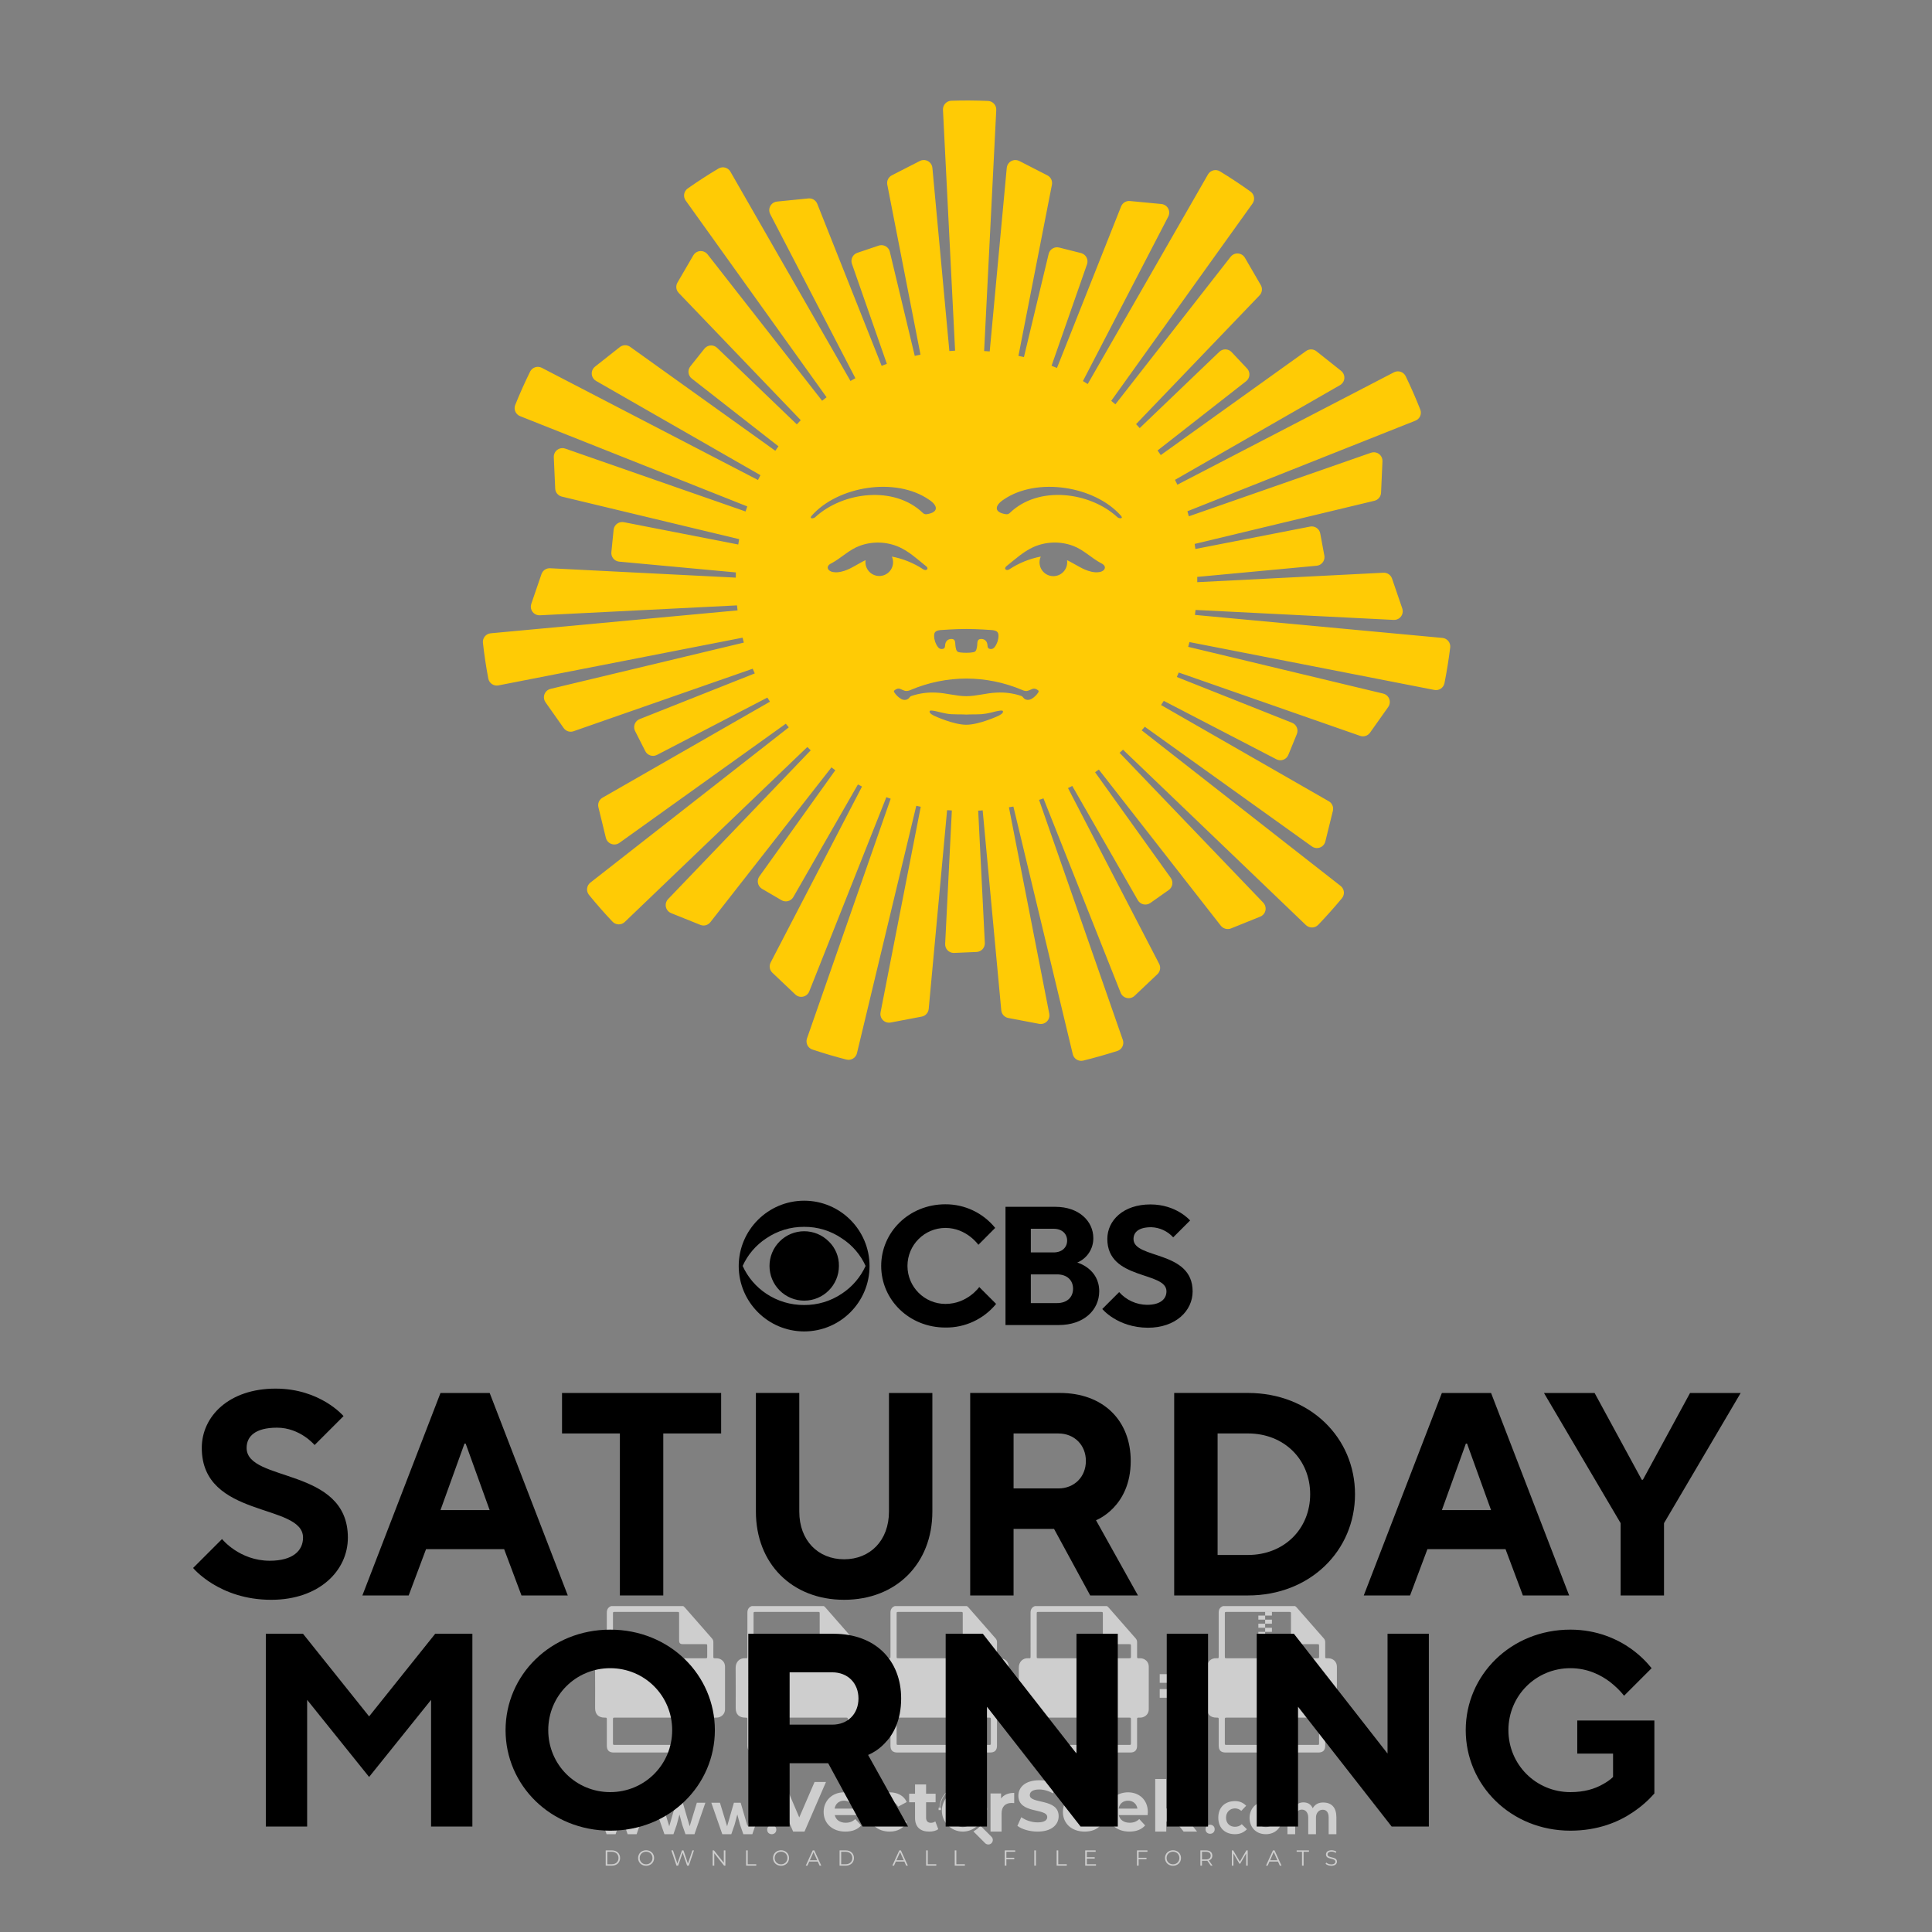 <?xml version="1.0" encoding="iso-8859-1"?>
<!-- Generator: Adobe Illustrator 26.0.1, SVG Export Plug-In . SVG Version: 6.00 Build 0)  -->
<svg version="1.1" id="Layer_1" xmlns="http://www.w3.org/2000/svg" xmlns:xlink="http://www.w3.org/1999/xlink" x="0px" y="0px"
	 viewBox="0 0 500 500" style="enable-background:new 0 0 500 500;" xml:space="preserve">
<rect x="0" y="0" width="500" height="500" fill="#808080" stroke="none"/>
<g id="watermark_1_">
	<g>
		<g id="watermark" style="opacity:0.61;">
			<g>
				<g>
					<g>
						<g>
							<polygon style="fill:#FFFFFF;" points="213.765,461.172 208.204,474.017 205.268,474.017 199.726,461.172 202.938,461.172 
								206.846,470.347 210.81,461.172 							"/>
						</g>
						<g>
							<path style="fill:#FFFFFF;" d="M223.507,469.741h-7.469c0.275,1.23,1.321,1.982,2.826,1.982c1.046,0,1.798-0.312,2.477-0.954
								l1.523,1.651c-0.917,1.046-2.294,1.597-4.074,1.597c-3.413,0-5.634-2.147-5.634-5.083c0-2.954,2.257-5.083,5.267-5.083
								c2.899,0,5.138,1.945,5.138,5.12C223.562,469.191,223.526,469.503,223.507,469.741 M216.002,468.071h4.863
								c-0.202-1.248-1.138-2.055-2.422-2.055C217.139,466.016,216.204,466.805,216.002,468.071"/>
						</g>
						<g>
							<path style="fill:#FFFFFF;" d="M224.735,468.934c0-2.973,2.294-5.083,5.505-5.083c2.074,0,3.707,0.899,4.423,2.514
								l-2.22,1.193c-0.532-0.936-1.321-1.358-2.221-1.358c-1.45,0-2.587,1.009-2.587,2.734c0,1.725,1.138,2.734,2.587,2.734
								c0.899,0,1.688-0.404,2.221-1.358l2.22,1.211c-0.716,1.578-2.349,2.495-4.423,2.495
								C227.029,474.017,224.735,471.907,224.735,468.934"/>
						</g>
						<g>
							<path style="fill:#FFFFFF;" d="M242.828,473.393c-0.587,0.422-1.45,0.624-2.331,0.624c-2.33,0-3.688-1.193-3.688-3.542
								v-4.055h-1.523v-2.202h1.523v-2.404h2.863v2.404h2.459v2.202h-2.459v4.019c0,0.844,0.458,1.303,1.229,1.303
								c0.422,0,0.844-0.128,1.156-0.367L242.828,473.393z"/>
						</g>
					</g>
					<g>
						<path style="fill:#FFFFFF;" d="M262.474,463.997v2.643c-0.238-0.018-0.422-0.037-0.642-0.037
							c-1.578,0-2.624,0.862-2.624,2.753v4.661h-2.863v-9.873h2.734v1.303C259.776,464.493,260.951,463.997,262.474,463.997"/>
					</g>
					<g>
						<path style="fill:#FFFFFF;" d="M263.299,472.53l1.009-2.239c1.083,0.789,2.697,1.339,4.239,1.339
							c1.762,0,2.477-0.587,2.477-1.376c0-2.404-7.469-0.752-7.469-5.524c0-2.184,1.762-4,5.413-4c1.615,0,3.267,0.385,4.459,1.138
							l-0.918,2.257c-1.193-0.679-2.422-1.009-3.56-1.009c-1.761,0-2.44,0.66-2.44,1.468c0,2.367,7.468,0.734,7.468,5.45
							c0,2.147-1.78,3.982-5.45,3.982C266.492,474.017,264.437,473.411,263.299,472.53"/>
					</g>
					<g>
						<path style="fill:#FFFFFF;" d="M285.428,469.741h-7.469c0.275,1.23,1.321,1.982,2.826,1.982c1.046,0,1.798-0.312,2.477-0.954
							l1.523,1.651c-0.918,1.046-2.294,1.597-4.074,1.597c-3.413,0-5.634-2.147-5.634-5.083c0-2.954,2.257-5.083,5.267-5.083
							c2.9,0,5.138,1.945,5.138,5.12C285.484,469.191,285.447,469.503,285.428,469.741 M277.923,468.071h4.863
							c-0.202-1.248-1.138-2.055-2.422-2.055C279.061,466.016,278.125,466.805,277.923,468.071"/>
					</g>
					<g>
						<path style="fill:#FFFFFF;" d="M297.007,469.741h-7.469c0.275,1.23,1.321,1.982,2.826,1.982c1.046,0,1.798-0.312,2.477-0.954
							l1.523,1.651c-0.918,1.046-2.294,1.597-4.074,1.597c-3.413,0-5.634-2.147-5.634-5.083c0-2.954,2.257-5.083,5.267-5.083
							c2.899,0,5.138,1.945,5.138,5.12C297.062,469.191,297.025,469.503,297.007,469.741 M289.501,468.071h4.863
							c-0.202-1.248-1.138-2.055-2.422-2.055C290.639,466.016,289.703,466.805,289.501,468.071"/>
					</g>
					<g>
						<polygon style="fill:#FFFFFF;" points="303.208,470.145 301.831,471.503 301.831,474.017 298.969,474.017 298.969,460.401 
							301.831,460.401 301.831,468.108 306.016,464.144 309.429,464.144 305.318,468.328 309.796,474.017 306.327,474.017 						"/>
					</g>
					<g>
						<path style="fill:#FFFFFF;" d="M256.601,475.359L256.601,475.359l-2.86-2.86c-0.435,0.508-0.953,0.943-1.534,1.284
							c-0.092,0.069-0.186,0.136-0.283,0.199l3.027,3.027c0.456,0.456,1.195,0.456,1.65,0
							C257.057,476.554,257.057,475.815,256.601,475.359"/>
					</g>
					<g>
						<path style="fill:#FFFFFF;" d="M249.984,463.244c0.221-0.173,0.495-0.281,0.797-0.281c0.042,0,0.083,0.002,0.124,0.006
							c-0.214-0.156-0.478-0.249-0.764-0.249c-0.395,0-0.744,0.18-0.981,0.458c-0.051,0-0.1,0.006-0.151,0.008
							c0.039-0.077,0.064-0.162,0.064-0.255c0-0.234-0.143-0.434-0.346-0.519c0.087,0.126,0.138,0.279,0.138,0.445
							c0,0.122-0.031,0.237-0.081,0.341c-2.811,0.201-5.03,2.539-5.03,5.4c0,2.993,2.426,5.42,5.42,5.42
							c2.993,0,5.42-2.426,5.42-5.42C254.595,465.879,252.593,463.635,249.984,463.244 M247.983,464.656
							c0.435,0,0.844,0.112,1.199,0.309c0.374-0.245,0.82-0.387,1.299-0.387c0.711,0,1.348,0.312,1.784,0.806
							c-0.435-0.379-1.004-0.61-1.627-0.61c-0.449,0-0.87,0.12-1.234,0.329c-0.079,0.046-0.156,0.096-0.229,0.15
							c-0.065-0.048-0.133-0.093-0.204-0.134c-0.369-0.219-0.8-0.344-1.26-0.344c-0.3,0-0.588,0.054-0.854,0.152
							C247.196,464.754,247.578,464.656,247.983,464.656 M251.772,469.098c0.115,0.305,0.181,0.634,0.181,0.979
							c0,1.534-1.244,2.777-2.778,2.777c-1.534,0-2.777-1.243-2.777-2.777c0-0.345,0.066-0.674,0.181-0.979
							c-0.62-0.382-1.035-1.064-1.035-1.846c0-1.197,0.971-2.168,2.168-2.168c0.565,0,1.078,0.218,1.463,0.572
							c0.386-0.354,0.899-0.572,1.464-0.572c1.197,0,2.168,0.971,2.168,2.168C252.807,468.034,252.392,468.716,251.772,469.098"/>
					</g>
					<g>
						<path style="fill:#FFFFFF;" d="M251.666,467.061c0,0.497-0.404,0.901-0.901,0.901c-0.497,0-0.901-0.404-0.901-0.901
							s0.404-0.901,0.901-0.901c0.101,0,0.197,0.017,0.287,0.047c-0.03,0.062-0.045,0.132-0.045,0.204
							c0,0.273,0.221,0.494,0.494,0.494c0.05,0,0.099-0.008,0.146-0.022C251.66,466.941,251.666,467,251.666,467.061"/>
					</g>
					<g>
						<path style="fill:#FFFFFF;" d="M248.255,467.061c0,0.376-0.305,0.681-0.681,0.681c-0.376,0-0.681-0.305-0.681-0.681
							s0.305-0.681,0.681-0.681c0.076,0,0.149,0.013,0.217,0.035c-0.023,0.047-0.034,0.1-0.034,0.155
							c0,0.206,0.167,0.374,0.374,0.374c0.038,0,0.075-0.006,0.11-0.017C248.25,466.97,248.255,467.015,248.255,467.061"/>
					</g>
					<g>
						<g>
							<g>
								<rect x="242.908" y="467.83" style="fill:#FFFFFF;" width="0.616" height="0.616"/>
							</g>
							<g>
								<rect x="254.827" y="467.83" style="fill:#FFFFFF;" width="0.616" height="0.616"/>
							</g>
							<g>
								<path style="fill:#FFFFFF;" d="M255.205,468.082h-0.14c0-3.248-2.642-5.89-5.89-5.89c-3.248,0-5.89,2.642-5.89,5.89h-0.14
									c0-1.611,0.627-3.125,1.766-4.264c1.139-1.139,2.653-1.766,4.264-1.766c1.611,0,3.125,0.627,4.264,1.766
									C254.578,464.957,255.205,466.471,255.205,468.082"/>
							</g>
						</g>
						<g>
							<rect x="248.868" y="461.814" style="fill:#FFFFFF;" width="0.616" height="0.616"/>
						</g>
						<g>
							<rect x="244.95" y="462.052" style="fill:#FFFFFF;" width="8.45" height="0.14"/>
						</g>
						<g>
							<path style="fill:#FFFFFF;" d="M245.174,462.15c0,0.108-0.088,0.196-0.196,0.196c-0.108,0-0.196-0.088-0.196-0.196
								c0-0.108,0.088-0.196,0.196-0.196C245.086,461.954,245.174,462.042,245.174,462.15"/>
						</g>
						<g>
							<path style="fill:#FFFFFF;" d="M253.596,462.15c0,0.108-0.088,0.196-0.196,0.196c-0.108,0-0.196-0.088-0.196-0.196
								c0-0.108,0.088-0.196,0.196-0.196C253.509,461.954,253.596,462.042,253.596,462.15"/>
						</g>
					</g>
				</g>
				<g>
					<path style="fill:#FFFFFF;" d="M314.356,473.409c0,1.559-2.364,1.559-2.364,0C311.993,471.851,314.356,471.851,314.356,473.409
						z"/>
				</g>
				<g>
					<g>
						<g>
							<path style="fill:#FFFFFF;" d="M161.739,466.549l1.772,6.088l1.855-6.088h2.215l-2.823,8.14h-2.33l-0.837-2.396l-0.722-2.708
								l-0.722,2.708l-0.837,2.396h-2.33l-2.839-8.14h2.231l1.855,6.088l1.756-6.088H161.739z"/>
						</g>
						<g>
							<path style="fill:#FFFFFF;" d="M176.713,466.549l1.772,6.088l1.855-6.088h2.215l-2.823,8.14h-2.33l-0.837-2.396l-0.722-2.708
								l-0.722,2.708l-0.837,2.396h-2.33l-2.839-8.14h2.231l1.855,6.088l1.756-6.088H176.713z"/>
						</g>
						<g>
							<path style="fill:#FFFFFF;" d="M191.687,466.549l1.772,6.088l1.855-6.088h2.215l-2.823,8.14h-2.33l-0.837-2.396l-0.722-2.708
								l-0.722,2.708l-0.837,2.396h-2.33l-2.839-8.14h2.231l1.855,6.088l1.756-6.088H191.687z"/>
						</g>
					</g>
					<g>
						<path style="fill:#FFFFFF;" d="M200.908,473.52c0,1.559-2.364,1.559-2.364,0C198.545,471.962,200.908,471.962,200.908,473.52z
							"/>
					</g>
					<g>
						<path style="fill:#FFFFFF;" d="M322.71,473.409c-0.935,0.919-1.919,1.28-3.117,1.28c-2.346,0-4.3-1.411-4.3-4.282
							s1.953-4.284,4.3-4.284c1.149,0,2.035,0.329,2.921,1.199l-1.264,1.329c-0.476-0.428-1.066-0.64-1.623-0.64
							c-1.346,0-2.33,0.985-2.33,2.396c0,1.542,1.05,2.362,2.297,2.362c0.64,0,1.28-0.18,1.772-0.672L322.71,473.409z"/>
					</g>
					<g>
						<path style="fill:#FFFFFF;" d="M331.805,470.472c0,2.33-1.591,4.217-4.217,4.217c-2.626,0-4.201-1.887-4.201-4.217
							c0-2.314,1.609-4.217,4.185-4.217C330.149,466.255,331.805,468.158,331.805,470.472z M325.389,470.472
							c0,1.231,0.739,2.38,2.199,2.38c1.46,0,2.199-1.149,2.199-2.38c0-1.215-0.854-2.396-2.199-2.396
							C326.144,468.077,325.389,469.258,325.389,470.472z"/>
					</g>
					<g>
						<path style="fill:#FFFFFF;" d="M338.572,474.689v-4.332c0-1.068-0.559-2.035-1.658-2.035c-1.082,0-1.722,0.967-1.722,2.035
							v4.332h-2.003v-8.107h1.855l0.148,0.985c0.426-0.82,1.362-1.116,2.133-1.116c0.969,0,1.937,0.394,2.396,1.51
							c0.723-1.149,1.658-1.478,2.708-1.478c2.297,0,3.43,1.412,3.43,3.84v4.365h-2.003v-4.365c0-1.066-0.442-1.97-1.526-1.97
							c-1.082,0-1.756,0.935-1.756,2.003v4.332H338.572z"/>
					</g>
				</g>
			</g>
		</g>
		<g style="opacity:0.61;">
			<g>
				<g>
					<path style="fill:#FFFFFF;" d="M345.988,431.299c-0.006-1.224-0.959-2.121-2.189-2.14c-0.924-0.014-0.832,0.12-0.834-0.867
						c-0.003-1.097-0.007-2.194,0.003-3.292c0.003-0.379-0.112-0.691-0.362-0.976c-2.342-2.668-4.678-5.342-7.019-8.011
						c-0.12-0.137-0.275-0.244-0.414-0.366c-6.214,0-12.427,0-18.641,0c-0.794,0.293-1.14,0.868-1.138,1.709
						c0.01,3.748,0.004,7.496,0.004,11.243c0,0.556-0.003,0.589-0.55,0.551c-1.497-0.102-2.516,0.986-2.497,2.492
						c0.044,3.476,0.013,6.953,0.014,10.429c0.001,1.58,0.867,2.443,2.45,2.449c0.582,0.002,0.582,0.002,0.582,0.6
						c0,2.219-0.001,4.438,0.001,6.657c0.001,1.192,0.58,1.771,1.768,1.771c8.013,0.001,16.027,0.001,24.04,0
						c1.168,0,1.755-0.583,1.757-1.745c0.002-2.256,0-4.512,0.001-6.768c0-0.512,0.002-0.511,0.52-0.515
						c0.271-0.002,0.541,0.008,0.809-0.058c0.996-0.246,1.69-1.044,1.694-2.069C346.003,438.696,346.005,434.997,345.988,431.299z
						 M317.537,417.162c5.337,0,10.674,0,16.01,0c0.548,0,0.554,0.007,0.554,0.561c0.001,2.243-0.001,4.486,0.001,6.73
						c0.001,0.811,0.249,1.059,1.06,1.059c1.91,0.001,3.821,0,5.731,0.001c0.458,0,0.479,0.021,0.481,0.483
						c0.003,0.887,0.002,1.775,0,2.662c-0.001,0.477-0.024,0.498-0.504,0.499c-3.895,0.001-7.79,0-11.684,0
						c-3.882,0-7.765,0-11.647,0c-0.55,0-0.552-0.001-0.552-0.561c-0.001-3.624-0.001-7.247,0-10.871
						C316.987,417.166,316.991,417.162,317.537,417.162z M340.822,451.579c-3.883,0.001-7.766,0-11.65,0c-3.871,0-7.742,0-11.613,0
						c-0.572,0-0.574-0.002-0.574-0.579c-0.001-1.997-0.001-3.994,0.001-5.991c0-0.464,0.023-0.486,0.478-0.487
						c7.803-0.001,15.607-0.001,23.41,0c0.478,0,0.499,0.02,0.499,0.503c0.002,1.997,0.001,3.994,0,5.991
						C341.375,451.574,341.37,451.579,340.822,451.579z"/>
				</g>
				<g>
					<g>
						<rect x="327.418" y="417.053" style="fill:#FFFFFF;" width="1.757" height="1.054"/>
					</g>
					<g>
						<rect x="325.662" y="418.107" style="fill:#FFFFFF;" width="1.757" height="1.054"/>
					</g>
					<g>
						<rect x="327.418" y="419.161" style="fill:#FFFFFF;" width="1.757" height="1.054"/>
					</g>
					<g>
						<rect x="325.662" y="420.215" style="fill:#FFFFFF;" width="1.757" height="1.054"/>
					</g>
					<g>
						<rect x="327.418" y="421.269" style="fill:#FFFFFF;" width="1.757" height="1.054"/>
					</g>
					<g>
						<rect x="325.662" y="422.323" style="fill:#FFFFFF;" width="1.757" height="1.054"/>
					</g>
					<g>
						<rect x="327.418" y="423.378" style="fill:#FFFFFF;" width="1.757" height="1.054"/>
					</g>
					<g>
						<rect x="325.662" y="424.432" style="fill:#FFFFFF;" width="1.757" height="1.054"/>
					</g>
					<g>
						<rect x="327.418" y="425.486" style="fill:#FFFFFF;" width="1.757" height="1.054"/>
					</g>
					<g>
						<rect x="325.662" y="426.54" style="fill:#FFFFFF;" width="1.757" height="1.054"/>
					</g>
					<g>
						<rect x="327.418" y="427.594" style="fill:#FFFFFF;" width="1.757" height="1.054"/>
					</g>
					<g>
						<rect x="325.662" y="428.648" style="fill:#FFFFFF;" width="1.757" height="1.054"/>
					</g>
				</g>
			</g>
			<g>
				<path style="fill:#FFFFFF;" d="M187.637,431.299c-0.006-1.224-0.959-2.121-2.189-2.14c-0.924-0.014-0.832,0.12-0.834-0.867
					c-0.003-1.097-0.007-2.194,0.003-3.292c0.003-0.379-0.112-0.691-0.362-0.976c-2.342-2.668-4.678-5.342-7.019-8.011
					c-0.12-0.137-0.275-0.244-0.414-0.366c-6.214,0-12.427,0-18.641,0c-0.794,0.293-1.14,0.868-1.138,1.709
					c0.01,3.748,0.004,7.496,0.004,11.243c0,0.556-0.003,0.589-0.55,0.551c-1.497-0.102-2.516,0.986-2.497,2.492
					c0.044,3.476,0.013,6.953,0.014,10.429c0.001,1.58,0.867,2.443,2.45,2.449c0.582,0.002,0.582,0.002,0.582,0.6
					c0,2.219-0.001,4.438,0.001,6.657c0.001,1.192,0.58,1.771,1.768,1.771c8.013,0.001,16.027,0.001,24.04,0
					c1.168,0,1.755-0.583,1.757-1.745c0.002-2.256,0-4.512,0.001-6.768c0-0.512,0.002-0.511,0.52-0.515
					c0.271-0.002,0.541,0.008,0.809-0.058c0.996-0.246,1.69-1.044,1.694-2.069C187.652,438.696,187.655,434.997,187.637,431.299z
					 M159.187,417.162c5.337,0,10.674,0,16.01,0c0.548,0,0.554,0.007,0.554,0.561c0.001,2.243-0.001,4.486,0.001,6.73
					c0.001,0.811,0.249,1.059,1.06,1.059c1.91,0.001,3.821,0,5.731,0.001c0.458,0,0.479,0.021,0.481,0.483
					c0.003,0.887,0.002,1.775,0,2.662c-0.001,0.477-0.024,0.498-0.504,0.499c-3.895,0.001-7.79,0-11.684,0
					c-3.882,0-7.765,0-11.647,0c-0.55,0-0.552-0.001-0.552-0.561c-0.001-3.624-0.001-7.247,0-10.871
					C158.636,417.166,158.64,417.162,159.187,417.162z M182.472,451.579c-3.883,0.001-7.766,0-11.65,0c-3.871,0-7.742,0-11.613,0
					c-0.572,0-0.574-0.002-0.574-0.579c-0.001-1.997-0.001-3.994,0.001-5.991c0-0.464,0.023-0.486,0.478-0.487
					c7.803-0.001,15.607-0.001,23.41,0c0.478,0,0.499,0.02,0.499,0.503c0.002,1.997,0.001,3.994,0,5.991
					C183.024,451.574,183.019,451.579,182.472,451.579z"/>
			</g>
			<g>
				<path style="fill:#FFFFFF;" d="M159.779,440.669v-7.897h2.779c0.375,0,0.726,0.061,1.053,0.182
					c0.327,0.121,0.612,0.292,0.855,0.513c0.242,0.221,0.434,0.483,0.573,0.789c0.14,0.305,0.21,0.642,0.21,1.009
					c0,0.375-0.07,0.715-0.21,1.02c-0.14,0.305-0.331,0.568-0.573,0.789c-0.243,0.221-0.528,0.392-0.855,0.513
					c-0.327,0.121-0.678,0.182-1.053,0.182h-1.29v2.901H159.779z M162.58,436.356c0.39,0,0.684-0.111,0.882-0.331
					c0.199-0.22,0.298-0.474,0.298-0.761c0-0.14-0.024-0.276-0.072-0.408c-0.048-0.132-0.121-0.248-0.221-0.347
					c-0.099-0.099-0.223-0.178-0.37-0.237c-0.147-0.059-0.32-0.089-0.518-0.089h-1.312v2.173H162.58z"/>
				<path style="fill:#FFFFFF;" d="M166.308,432.771h1.731l3.177,5.294h0.088l-0.088-1.522v-3.772h1.478v7.897h-1.566l-3.353-5.592
					h-0.088l0.088,1.522v4.07h-1.467V432.771z"/>
				<path style="fill:#FFFFFF;" d="M177.922,436.334h3.872c0.022,0.089,0.04,0.195,0.055,0.32c0.014,0.125,0.022,0.25,0.022,0.375
					c0,0.507-0.077,0.985-0.231,1.434c-0.154,0.449-0.397,0.849-0.728,1.202c-0.353,0.375-0.776,0.666-1.268,0.871
					c-0.493,0.206-1.055,0.309-1.688,0.309c-0.574,0-1.114-0.103-1.622-0.309c-0.507-0.206-0.948-0.492-1.323-0.86
					c-0.375-0.367-0.673-0.803-0.894-1.307c-0.221-0.504-0.331-1.053-0.331-1.649c0-0.595,0.11-1.145,0.331-1.649
					c0.221-0.504,0.518-0.939,0.894-1.307c0.375-0.367,0.816-0.654,1.323-0.86c0.507-0.206,1.048-0.309,1.622-0.309
					c0.64,0,1.211,0.11,1.715,0.331c0.504,0.221,0.935,0.526,1.296,0.915l-1.025,1.004c-0.258-0.272-0.544-0.48-0.861-0.623
					c-0.316-0.143-0.695-0.215-1.136-0.215c-0.361,0-0.703,0.065-1.026,0.193c-0.324,0.129-0.607,0.311-0.85,0.546
					c-0.242,0.235-0.436,0.52-0.579,0.855c-0.143,0.335-0.215,0.708-0.215,1.119c0,0.412,0.072,0.785,0.215,1.12
					c0.143,0.335,0.338,0.62,0.584,0.855c0.246,0.235,0.531,0.418,0.855,0.546c0.323,0.129,0.669,0.193,1.037,0.193
					c0.419,0,0.773-0.061,1.064-0.182c0.29-0.121,0.538-0.278,0.744-0.469c0.148-0.132,0.275-0.3,0.381-0.502
					c0.106-0.202,0.189-0.428,0.248-0.678h-2.482V436.334z"/>
			</g>
			<g>
				<path style="fill:#FFFFFF;" d="M224.019,431.299c-0.006-1.224-0.959-2.121-2.189-2.14c-0.924-0.014-0.832,0.12-0.834-0.867
					c-0.003-1.097-0.007-2.194,0.003-3.292c0.003-0.379-0.112-0.691-0.362-0.976c-2.342-2.668-4.678-5.342-7.019-8.011
					c-0.12-0.137-0.275-0.244-0.414-0.366c-6.214,0-12.427,0-18.641,0c-0.794,0.293-1.14,0.868-1.138,1.709
					c0.01,3.748,0.004,7.496,0.004,11.243c0,0.556-0.003,0.589-0.55,0.551c-1.497-0.102-2.516,0.986-2.497,2.492
					c0.044,3.476,0.013,6.953,0.014,10.429c0.001,1.58,0.867,2.443,2.45,2.449c0.582,0.002,0.582,0.002,0.582,0.6
					c0,2.219-0.001,4.438,0.001,6.657c0.001,1.192,0.58,1.771,1.768,1.771c8.013,0.001,16.027,0.001,24.04,0
					c1.168,0,1.755-0.583,1.757-1.745c0.002-2.256,0-4.512,0.001-6.768c0-0.512,0.002-0.511,0.52-0.515
					c0.271-0.002,0.541,0.008,0.809-0.058c0.997-0.246,1.69-1.044,1.694-2.069C224.034,438.696,224.036,434.997,224.019,431.299z
					 M195.568,417.162c5.337,0,10.674,0,16.01,0c0.548,0,0.554,0.007,0.554,0.561c0.001,2.243-0.001,4.486,0.001,6.73
					c0.001,0.811,0.249,1.059,1.06,1.059c1.91,0.001,3.821,0,5.731,0.001c0.458,0,0.479,0.021,0.481,0.483
					c0.003,0.887,0.002,1.775,0,2.662c-0.001,0.477-0.024,0.498-0.504,0.499c-3.895,0.001-7.79,0-11.684,0
					c-3.882,0-7.765,0-11.647,0c-0.55,0-0.552-0.001-0.552-0.561c-0.001-3.624-0.001-7.247,0-10.871
					C195.018,417.166,195.022,417.162,195.568,417.162z M218.854,451.579c-3.883,0.001-7.766,0-11.65,0c-3.871,0-7.742,0-11.613,0
					c-0.572,0-0.574-0.002-0.574-0.579c-0.001-1.997-0.001-3.994,0.001-5.991c0-0.464,0.023-0.486,0.478-0.487
					c7.803-0.001,15.607-0.001,23.41,0c0.478,0,0.499,0.02,0.499,0.503c0.002,1.997,0.001,3.994,0,5.991
					C219.406,451.574,219.401,451.579,218.854,451.579z"/>
			</g>
			<g>
				<path style="fill:#FFFFFF;" d="M205.111,432.771h1.699l2.967,7.897h-1.644l-0.651-1.886h-3.044l-0.651,1.886h-1.643
					L205.111,432.771z M206.997,437.415l-0.706-1.974l-0.287-0.96h-0.088l-0.287,0.96l-0.706,1.974H206.997z"/>
				<path style="fill:#FFFFFF;" d="M211.331,434.536c-0.125,0-0.245-0.024-0.359-0.072c-0.114-0.048-0.213-0.114-0.298-0.199
					c-0.084-0.084-0.151-0.182-0.198-0.292c-0.048-0.11-0.072-0.232-0.072-0.364s0.024-0.254,0.072-0.364
					c0.048-0.11,0.114-0.208,0.198-0.292c0.084-0.084,0.184-0.151,0.298-0.198c0.114-0.048,0.233-0.072,0.359-0.072
					c0.257,0,0.478,0.09,0.662,0.27c0.184,0.181,0.276,0.399,0.276,0.656s-0.092,0.476-0.276,0.656
					C211.809,434.446,211.589,434.536,211.331,434.536z M210.615,440.669v-5.404h1.445v5.404H210.615z"/>
			</g>
			<g>
				<path style="fill:#FFFFFF;" d="M261.044,431.299c-0.006-1.224-0.959-2.121-2.189-2.14c-0.924-0.014-0.832,0.12-0.834-0.867
					c-0.003-1.097-0.007-2.194,0.003-3.292c0.003-0.379-0.112-0.691-0.362-0.976c-2.342-2.668-4.678-5.342-7.019-8.011
					c-0.12-0.137-0.275-0.244-0.414-0.366c-6.214,0-12.427,0-18.641,0c-0.794,0.293-1.14,0.868-1.138,1.709
					c0.01,3.748,0.004,7.496,0.004,11.243c0,0.556-0.003,0.589-0.55,0.551c-1.497-0.102-2.516,0.986-2.497,2.492
					c0.044,3.476,0.013,6.953,0.014,10.429c0.001,1.58,0.867,2.443,2.45,2.449c0.582,0.002,0.582,0.002,0.582,0.6
					c0,2.219-0.001,4.438,0.001,6.657c0.001,1.192,0.58,1.771,1.768,1.771c8.013,0.001,16.027,0.001,24.04,0
					c1.168,0,1.755-0.583,1.757-1.745c0.002-2.256,0-4.512,0.001-6.768c0-0.512,0.002-0.511,0.52-0.515
					c0.271-0.002,0.541,0.008,0.809-0.058c0.996-0.246,1.69-1.044,1.694-2.069C261.059,438.696,261.061,434.997,261.044,431.299z
					 M232.593,417.162c5.337,0,10.674,0,16.01,0c0.548,0,0.554,0.007,0.554,0.561c0.001,2.243-0.001,4.486,0.001,6.73
					c0.001,0.811,0.249,1.059,1.06,1.059c1.91,0.001,3.821,0,5.731,0.001c0.458,0,0.479,0.021,0.481,0.483
					c0.003,0.887,0.002,1.775,0,2.662c-0.001,0.477-0.024,0.498-0.504,0.499c-3.895,0.001-7.79,0-11.684,0
					c-3.882,0-7.765,0-11.647,0c-0.55,0-0.552-0.001-0.552-0.561c-0.001-3.624-0.001-7.247,0-10.871
					C232.042,417.166,232.047,417.162,232.593,417.162z M255.878,451.579c-3.883,0.001-7.766,0-11.65,0c-3.871,0-7.742,0-11.613,0
					c-0.572,0-0.574-0.002-0.574-0.579c-0.001-1.997-0.001-3.994,0.001-5.991c0-0.464,0.023-0.486,0.478-0.487
					c7.803-0.001,15.607-0.001,23.41,0c0.478,0,0.499,0.02,0.499,0.503c0.002,1.997,0.001,3.994,0,5.991
					C256.431,451.574,256.426,451.579,255.878,451.579z"/>
			</g>
			<g>
				<path style="fill:#FFFFFF;" d="M236.361,440.845c-0.338,0-0.662-0.048-0.971-0.143c-0.309-0.095-0.592-0.239-0.849-0.43
					c-0.257-0.191-0.481-0.425-0.673-0.7c-0.191-0.276-0.342-0.597-0.452-0.965l1.401-0.551c0.103,0.397,0.283,0.726,0.54,0.987
					c0.257,0.261,0.596,0.392,1.015,0.392c0.154,0,0.303-0.02,0.447-0.061c0.143-0.04,0.272-0.099,0.386-0.176
					s0.204-0.175,0.27-0.292c0.066-0.118,0.099-0.254,0.099-0.408c0-0.147-0.026-0.279-0.077-0.397
					c-0.051-0.117-0.138-0.227-0.259-0.331c-0.121-0.103-0.28-0.202-0.475-0.298c-0.195-0.095-0.435-0.195-0.722-0.298l-0.485-0.176
					c-0.213-0.073-0.429-0.173-0.645-0.298c-0.217-0.125-0.413-0.276-0.59-0.452c-0.177-0.176-0.322-0.384-0.436-0.623
					c-0.114-0.239-0.171-0.509-0.171-0.81c0-0.309,0.06-0.597,0.182-0.866c0.121-0.268,0.294-0.503,0.518-0.706
					c0.224-0.202,0.492-0.36,0.805-0.474s0.66-0.171,1.042-0.171c0.397,0,0.74,0.053,1.031,0.16
					c0.291,0.107,0.537,0.243,0.739,0.408c0.202,0.165,0.366,0.348,0.491,0.546c0.125,0.199,0.217,0.386,0.276,0.563l-1.312,0.551
					c-0.074-0.221-0.208-0.419-0.402-0.596c-0.195-0.176-0.462-0.265-0.8-0.265c-0.324,0-0.592,0.075-0.805,0.226
					c-0.213,0.151-0.32,0.348-0.32,0.59c0,0.235,0.103,0.436,0.309,0.601c0.206,0.165,0.533,0.325,0.982,0.48l0.497,0.165
					c0.316,0.111,0.605,0.237,0.866,0.381c0.261,0.143,0.485,0.314,0.673,0.513c0.187,0.199,0.331,0.425,0.43,0.678
					c0.1,0.254,0.149,0.546,0.149,0.877c0,0.412-0.083,0.767-0.248,1.064c-0.165,0.298-0.377,0.542-0.634,0.734
					c-0.258,0.191-0.548,0.335-0.872,0.43C236.986,440.797,236.67,440.845,236.361,440.845z"/>
				<path style="fill:#FFFFFF;" d="M239.516,432.771h1.61l1.633,4.754l0.287,1.015h0.088l0.309-1.015l1.699-4.754h1.61l-2.879,7.897
					h-1.566L239.516,432.771z"/>
				<path style="fill:#FFFFFF;" d="M251.097,436.334h3.871c0.022,0.089,0.04,0.195,0.055,0.32c0.015,0.125,0.023,0.25,0.023,0.375
					c0,0.507-0.078,0.985-0.232,1.434c-0.154,0.449-0.397,0.849-0.728,1.202c-0.353,0.375-0.775,0.666-1.268,0.871
					c-0.493,0.206-1.055,0.309-1.688,0.309c-0.574,0-1.114-0.103-1.621-0.309c-0.507-0.206-0.949-0.492-1.324-0.86
					c-0.375-0.367-0.673-0.803-0.894-1.307c-0.22-0.504-0.331-1.053-0.331-1.649c0-0.595,0.11-1.145,0.331-1.649
					c0.221-0.504,0.518-0.939,0.894-1.307c0.375-0.367,0.816-0.654,1.324-0.86c0.507-0.206,1.047-0.309,1.621-0.309
					c0.64,0,1.211,0.11,1.715,0.331c0.504,0.221,0.936,0.526,1.296,0.915l-1.026,1.004c-0.257-0.272-0.544-0.48-0.861-0.623
					c-0.316-0.143-0.694-0.215-1.136-0.215c-0.36,0-0.702,0.065-1.026,0.193c-0.323,0.129-0.607,0.311-0.849,0.546
					c-0.243,0.235-0.436,0.52-0.579,0.855c-0.143,0.335-0.215,0.708-0.215,1.119c0,0.412,0.072,0.785,0.215,1.12
					c0.143,0.335,0.338,0.62,0.585,0.855c0.246,0.235,0.531,0.418,0.854,0.546c0.324,0.129,0.669,0.193,1.037,0.193
					c0.419,0,0.774-0.061,1.064-0.182c0.29-0.121,0.539-0.278,0.745-0.469c0.147-0.132,0.274-0.3,0.38-0.502
					c0.107-0.202,0.189-0.428,0.248-0.678h-2.482V436.334z"/>
			</g>
			<g>
				<path style="fill:#FFFFFF;" d="M297.3,431.299c-0.006-1.224-0.959-2.121-2.189-2.14c-0.924-0.014-0.832,0.12-0.834-0.867
					c-0.003-1.097-0.007-2.194,0.003-3.292c0.003-0.379-0.112-0.691-0.362-0.976c-2.342-2.668-4.678-5.342-7.019-8.011
					c-0.12-0.137-0.275-0.244-0.414-0.366c-6.214,0-12.427,0-18.641,0c-0.794,0.293-1.14,0.868-1.138,1.709
					c0.01,3.748,0.004,7.496,0.004,11.243c0,0.556-0.003,0.589-0.55,0.551c-1.497-0.102-2.516,0.986-2.497,2.492
					c0.044,3.476,0.013,6.953,0.014,10.429c0.001,1.58,0.867,2.443,2.45,2.449c0.582,0.002,0.582,0.002,0.582,0.6
					c0,2.219-0.001,4.438,0.001,6.657c0.001,1.192,0.58,1.771,1.768,1.771c8.013,0.001,16.027,0.001,24.04,0
					c1.168,0,1.755-0.583,1.757-1.745c0.002-2.256,0-4.512,0.001-6.768c0-0.512,0.002-0.511,0.52-0.515
					c0.271-0.002,0.541,0.008,0.809-0.058c0.996-0.246,1.69-1.044,1.694-2.069C297.315,438.696,297.318,434.997,297.3,431.299z
					 M268.85,417.162c5.337,0,10.674,0,16.01,0c0.548,0,0.554,0.007,0.554,0.561c0.001,2.243-0.001,4.486,0.001,6.73
					c0.001,0.811,0.249,1.059,1.06,1.059c1.91,0.001,3.821,0,5.731,0.001c0.458,0,0.479,0.021,0.481,0.483
					c0.003,0.887,0.002,1.775,0,2.662c-0.001,0.477-0.024,0.498-0.504,0.499c-3.895,0.001-7.79,0-11.684,0
					c-3.882,0-7.765,0-11.647,0c-0.55,0-0.552-0.001-0.552-0.561c-0.001-3.624-0.001-7.247,0-10.871
					C268.299,417.166,268.303,417.162,268.85,417.162z M292.135,451.579c-3.883,0.001-7.766,0-11.65,0c-3.871,0-7.742,0-11.613,0
					c-0.572,0-0.574-0.002-0.574-0.579c-0.001-1.997-0.001-3.994,0.001-5.991c0-0.464,0.023-0.486,0.478-0.487
					c7.803-0.001,15.607-0.001,23.41,0c0.478,0,0.499,0.02,0.499,0.503c0.001,1.997,0.001,3.994,0,5.991
					C292.687,451.574,292.682,451.579,292.135,451.579z"/>
			</g>
			<g>
				<path style="fill:#FFFFFF;" d="M272.966,434.183v1.831h3.165v1.412h-3.165v1.831h3.518v1.412h-5.007v-7.897h5.007v1.412H272.966
					z"/>
				<path style="fill:#FFFFFF;" d="M277.852,440.669v-7.897h2.779c0.375,0,0.726,0.061,1.053,0.182
					c0.327,0.121,0.612,0.292,0.855,0.513c0.243,0.221,0.434,0.483,0.574,0.789c0.14,0.305,0.209,0.642,0.209,1.009
					c0,0.375-0.07,0.715-0.209,1.02c-0.14,0.305-0.331,0.568-0.574,0.789c-0.243,0.221-0.528,0.392-0.855,0.513
					c-0.327,0.121-0.678,0.182-1.053,0.182h-1.29v2.901H277.852z M280.653,436.356c0.389,0,0.684-0.111,0.882-0.331
					c0.199-0.22,0.298-0.474,0.298-0.761c0-0.14-0.024-0.276-0.072-0.408c-0.048-0.132-0.121-0.248-0.221-0.347
					c-0.099-0.099-0.222-0.178-0.37-0.237c-0.147-0.059-0.32-0.089-0.518-0.089h-1.312v2.173H280.653z"/>
				<path style="fill:#FFFFFF;" d="M286.797,440.845c-0.338,0-0.662-0.048-0.971-0.143c-0.309-0.095-0.592-0.239-0.849-0.43
					c-0.257-0.191-0.482-0.425-0.673-0.7c-0.191-0.276-0.342-0.597-0.452-0.965l1.401-0.551c0.103,0.397,0.283,0.726,0.541,0.987
					c0.257,0.261,0.595,0.392,1.015,0.392c0.154,0,0.303-0.02,0.447-0.061c0.143-0.04,0.272-0.099,0.386-0.176
					c0.114-0.077,0.204-0.175,0.27-0.292c0.066-0.118,0.1-0.254,0.1-0.408c0-0.147-0.026-0.279-0.077-0.397
					c-0.051-0.117-0.138-0.227-0.259-0.331c-0.121-0.103-0.279-0.202-0.474-0.298c-0.195-0.095-0.436-0.195-0.723-0.298
					l-0.485-0.176c-0.213-0.073-0.428-0.173-0.645-0.298c-0.217-0.125-0.414-0.276-0.59-0.452c-0.176-0.176-0.322-0.384-0.436-0.623
					c-0.114-0.239-0.171-0.509-0.171-0.81c0-0.309,0.061-0.597,0.182-0.866c0.121-0.268,0.294-0.503,0.518-0.706
					c0.224-0.202,0.493-0.36,0.805-0.474c0.312-0.114,0.66-0.171,1.042-0.171c0.397,0,0.741,0.053,1.031,0.16
					c0.29,0.107,0.537,0.243,0.739,0.408c0.202,0.165,0.365,0.348,0.491,0.546c0.125,0.199,0.217,0.386,0.276,0.563l-1.312,0.551
					c-0.074-0.221-0.208-0.419-0.403-0.596c-0.195-0.176-0.462-0.265-0.799-0.265c-0.324,0-0.592,0.075-0.805,0.226
					c-0.213,0.151-0.32,0.348-0.32,0.59c0,0.235,0.103,0.436,0.309,0.601c0.206,0.165,0.533,0.325,0.982,0.48l0.496,0.165
					c0.316,0.111,0.605,0.237,0.866,0.381c0.261,0.143,0.485,0.314,0.673,0.513c0.187,0.199,0.331,0.425,0.43,0.678
					c0.099,0.254,0.149,0.546,0.149,0.877c0,0.412-0.083,0.767-0.248,1.064c-0.165,0.298-0.377,0.542-0.634,0.734
					c-0.258,0.191-0.548,0.335-0.872,0.43C287.422,440.797,287.105,440.845,286.797,440.845z"/>
			</g>
			<g>
				<path style="fill:#FFFFFF;" d="M321.394,439.168l4.004-4.985h-3.827v-1.412h5.559v1.5l-3.96,4.985h4.004v1.412h-5.779V439.168z"
					/>
				<path style="fill:#FFFFFF;" d="M328.409,432.771h1.489v7.897h-1.489V432.771z"/>
				<path style="fill:#FFFFFF;" d="M331.486,440.669v-7.897h2.779c0.375,0,0.726,0.061,1.053,0.182
					c0.327,0.121,0.612,0.292,0.855,0.513s0.434,0.483,0.574,0.789c0.14,0.305,0.209,0.642,0.209,1.009
					c0,0.375-0.07,0.715-0.209,1.02c-0.14,0.305-0.331,0.568-0.574,0.789c-0.243,0.221-0.528,0.392-0.855,0.513
					c-0.327,0.121-0.678,0.182-1.053,0.182h-1.29v2.901H331.486z M334.288,436.356c0.389,0,0.684-0.111,0.882-0.331
					c0.199-0.22,0.298-0.474,0.298-0.761c0-0.14-0.024-0.276-0.072-0.408c-0.048-0.132-0.121-0.248-0.221-0.347
					c-0.099-0.099-0.222-0.178-0.37-0.237c-0.147-0.059-0.32-0.089-0.518-0.089h-1.312v2.173H334.288z"/>
			</g>
		</g>
		<g style="opacity:0.61;">
			<path style="fill:#FFFFFF;" d="M300.133,433.27h9.067v2.242h-9.067V433.27z M300.133,437.136h9.067v2.243h-9.067V437.136z"/>
		</g>
	</g>
	<g style="opacity:0.61;">
		<path style="fill:#FFFFFF;" d="M156.756,478.878h1.607c1.263,0,2.114,0.812,2.114,1.974c0,1.161-0.851,1.973-2.114,1.973h-1.607
			V478.878z M158.34,482.464c1.049,0,1.725-0.665,1.725-1.612c0-0.947-0.677-1.613-1.725-1.613h-1.167v3.225H158.34z"/>
		<path style="fill:#FFFFFF;" d="M165.139,480.851c0-1.15,0.879-2.007,2.075-2.007c1.184,0,2.069,0.851,2.069,2.007
			c0,1.156-0.885,2.007-2.069,2.007C166.019,482.858,165.139,482.002,165.139,480.851z M168.866,480.851
			c0-0.942-0.705-1.635-1.652-1.635c-0.953,0-1.663,0.693-1.663,1.635c0,0.941,0.71,1.635,1.663,1.635
			C168.162,482.486,168.866,481.793,168.866,480.851z"/>
		<path style="fill:#FFFFFF;" d="M179.596,478.878l-1.331,3.947h-0.44l-1.156-3.366l-1.161,3.366h-0.434l-1.331-3.947h0.429
			l1.139,3.394l1.178-3.394h0.389l1.161,3.411l1.156-3.411H179.596z"/>
		<path style="fill:#FFFFFF;" d="M187.731,478.878v3.947h-0.344l-2.537-3.202v3.202h-0.417v-3.947h0.344l2.543,3.203v-3.203H187.731
			z"/>
		<path style="fill:#FFFFFF;" d="M193.093,478.878h0.417v3.586h2.21v0.361h-2.627V478.878z"/>
		<path style="fill:#FFFFFF;" d="M200.061,480.851c0-1.15,0.879-2.007,2.075-2.007c1.184,0,2.069,0.851,2.069,2.007
			c0,1.156-0.885,2.007-2.069,2.007C200.941,482.858,200.061,482.002,200.061,480.851z M203.788,480.851
			c0-0.942-0.705-1.635-1.652-1.635c-0.953,0-1.663,0.693-1.663,1.635c0,0.941,0.71,1.635,1.663,1.635
			C203.083,482.486,203.788,481.793,203.788,480.851z"/>
		<path style="fill:#FFFFFF;" d="M211.636,481.77h-2.199l-0.474,1.054h-0.434l1.804-3.947h0.412l1.804,3.947h-0.44L211.636,481.77z
			 M211.484,481.432l-0.947-2.12l-0.947,2.12H211.484z"/>
		<path style="fill:#FFFFFF;" d="M217.28,478.878h1.607c1.263,0,2.114,0.812,2.114,1.974c0,1.161-0.851,1.973-2.114,1.973h-1.607
			V478.878z M218.864,482.464c1.049,0,1.725-0.665,1.725-1.612c0-0.947-0.677-1.613-1.725-1.613h-1.167v3.225H218.864z"/>
		<path style="fill:#FFFFFF;" d="M234.041,481.77h-2.199l-0.474,1.054h-0.434l1.804-3.947h0.412l1.804,3.947h-0.44L234.041,481.77z
			 M233.889,481.432l-0.947-2.12l-0.947,2.12H233.889z"/>
		<path style="fill:#FFFFFF;" d="M239.685,478.878h0.417v3.586h2.21v0.361h-2.627V478.878z"/>
		<path style="fill:#FFFFFF;" d="M247.082,478.878h0.417v3.586h2.21v0.361h-2.627V478.878z"/>
		<path style="fill:#FFFFFF;" d="M260.449,479.239v1.551h2.041v0.361h-2.041v1.675h-0.417v-3.947h2.706v0.361H260.449z"/>
		<path style="fill:#FFFFFF;" d="M267.678,478.878h0.417v3.947h-0.417V478.878z"/>
		<path style="fill:#FFFFFF;" d="M273.456,478.878h0.417v3.586h2.21v0.361h-2.627V478.878z"/>
		<path style="fill:#FFFFFF;" d="M283.644,482.464v0.361h-2.791v-3.947h2.706v0.361h-2.289v1.404h2.041v0.355h-2.041v1.466H283.644z
			"/>
		<path style="fill:#FFFFFF;" d="M294.672,479.239v1.551h2.041v0.361h-2.041v1.675h-0.417v-3.947h2.706v0.361H294.672z"/>
		<path style="fill:#FFFFFF;" d="M301.5,480.851c0-1.15,0.879-2.007,2.075-2.007c1.184,0,2.069,0.851,2.069,2.007
			c0,1.156-0.885,2.007-2.069,2.007C302.379,482.858,301.5,482.002,301.5,480.851z M305.226,480.851
			c0-0.942-0.705-1.635-1.652-1.635c-0.953,0-1.663,0.693-1.663,1.635c0,0.941,0.71,1.635,1.663,1.635
			C304.522,482.486,305.226,481.793,305.226,480.851z"/>
		<path style="fill:#FFFFFF;" d="M313.351,482.825l-0.902-1.269c-0.102,0.011-0.203,0.017-0.316,0.017h-1.06v1.252h-0.417v-3.947
			h1.477c1.004,0,1.613,0.507,1.613,1.353c0,0.62-0.327,1.054-0.902,1.24l0.964,1.353H313.351z M313.328,480.231
			c0-0.632-0.417-0.992-1.207-0.992h-1.048v1.979h1.048C312.911,481.218,313.328,480.851,313.328,480.231z"/>
		<path style="fill:#FFFFFF;" d="M322.907,478.878v3.947h-0.4v-3.158l-1.551,2.656h-0.197l-1.551-2.639v3.14h-0.4v-3.947h0.344
			l1.714,2.926l1.697-2.926H322.907z"/>
		<path style="fill:#FFFFFF;" d="M330.744,481.77h-2.199l-0.473,1.054h-0.434l1.804-3.947h0.411l1.804,3.947h-0.44L330.744,481.77z
			 M330.592,481.432l-0.947-2.12l-0.947,2.12H330.592z"/>
		<path style="fill:#FFFFFF;" d="M336.957,479.239h-1.387v-0.361h3.192v0.361h-1.387v3.586h-0.417V479.239z"/>
		<path style="fill:#FFFFFF;" d="M343.063,482.346l0.164-0.321c0.282,0.276,0.784,0.479,1.302,0.479c0.739,0,1.06-0.31,1.06-0.699
			c0-1.083-2.43-0.417-2.43-1.877c0-0.581,0.451-1.083,1.455-1.083c0.446,0,0.908,0.13,1.224,0.35l-0.141,0.333
			c-0.338-0.22-0.733-0.327-1.083-0.327c-0.722,0-1.043,0.321-1.043,0.716c0,1.083,2.43,0.429,2.43,1.866
			c0,0.581-0.462,1.077-1.472,1.077C343.937,482.858,343.356,482.65,343.063,482.346z"/>
	</g>
</g>
<g>
</g>
<g id="g958">
	<path id="path5" style="fill:#FFCB05;" d="M289.145,133.814c-7.144-6.548-20.414-8.224-27.79-1.078
		c-0.254,0.265-0.617,0.393-0.981,0.346c-3.236-0.462-2.966-2.253-0.656-3.775c8.608-5.932,23.669-3.544,30.467,4.256
		C290.762,134.373,289.492,134.199,289.145,133.814 M285.66,147.526c-0.578,0.559-1.464,0.616-2.234,0.578
		c-2.465-0.193-4.43-1.676-6.548-2.773c-0.241-0.129-0.485-0.251-0.732-0.366c0.309,1.954-1.025,3.789-2.979,4.098
		c-1.954,0.309-3.789-1.025-4.099-2.979c-0.11-0.693-0.012-1.404,0.279-2.044c-2.908,0.554-5.678,1.679-8.147,3.312
		c-0.231,0.135-0.713,0.308-1.001-0.039c-0.193-0.251,0.038-0.578,0.25-0.771c2.234-1.772,4.372-3.775,7.01-4.969
		c3.231-1.427,6.892-1.545,10.207-0.327c2.754,1.02,4.757,3.158,7.319,4.525C285.717,146.082,286.334,146.814,285.66,147.526
		 M268.711,179.188c-0.438,0.686-1.032,1.26-1.733,1.675c-0.693,0.386-1.578,0.386-2.118-0.269
		c-0.095-0.116-0.174-0.231-0.288-0.327c-0.111-0.085-0.234-0.15-0.366-0.192c-2.029-0.67-4.165-0.951-6.298-0.828
		c-2.639,0.096-5.2,0.924-7.819,0.924c-2.639,0-5.2-0.828-7.839-0.924c-2.133-0.117-4.27,0.171-6.297,0.847
		c-0.131,0.037-0.254,0.096-0.366,0.174c-0.115,0.096-0.192,0.212-0.288,0.327c-0.539,0.655-1.445,0.673-2.119,0.269
		c-0.7-0.415-1.294-0.989-1.733-1.675c-0.077-0.115-0.135-0.27-0.077-0.405c0.034-0.054,0.081-0.1,0.135-0.135
		c0.443-0.366,0.964-0.578,1.502-0.346c0.444,0.173,0.924,0.443,1.387,0.52c0.481,0.02,0.959-0.086,1.386-0.308
		c4.526-1.902,9.381-2.891,14.291-2.908c4.914,0.009,9.777,0.991,14.308,2.889c0.424,0.193,0.906,0.385,1.387,0.327
		c0.462-0.077,0.944-0.346,1.386-0.52c0.558-0.212,1.059,0,1.502,0.346c0.048,0.037,0.088,0.082,0.116,0.135
		C268.847,178.918,268.769,179.072,268.711,179.188 M258.389,185.255c0,0-4.949,2.31-8.318,2.31c-3.352,0-8.282-2.31-8.282-2.31
		c-0.385-0.193-1.155-0.559-1.213-1.06c0-0.077,0.021-0.154,0.077-0.211c0.077-0.097,0.231-0.116,0.385-0.097h0.135
		c0.829,0.077,1.657,0.347,2.465,0.52c0.828,0.193,1.675,0.366,2.504,0.424c1.02,0.058,2.041,0.039,3.061,0.058l0.866,0.039
		l0.887-0.039c1.02,0,2.041,0,3.042-0.058c0.851-0.073,1.696-0.215,2.523-0.424c0.809-0.192,1.637-0.443,2.465-0.52h0.135
		c0.154,0,0.289,0,0.385,0.097c0.053,0.057,0.081,0.133,0.077,0.211C259.524,184.696,258.774,185.043,258.389,185.255
		 M227.537,149.068c-1.979-0.011-3.574-1.624-3.563-3.602c0.001-0.167,0.014-0.334,0.039-0.5c-0.255,0.115-0.506,0.236-0.752,0.366
		c-2.118,1.098-4.063,2.581-6.548,2.773c-0.77,0.039-1.637-0.021-2.215-0.578c-0.673-0.712-0.058-1.444,0.694-1.752
		c2.542-1.367,4.544-3.505,7.318-4.526c3.31-1.212,6.962-1.095,10.188,0.327c2.639,1.194,4.776,3.196,7.011,4.988
		c0.211,0.154,0.443,0.501,0.25,0.751c-0.289,0.346-0.771,0.193-1.002,0.039c-2.469-1.633-5.238-2.758-8.147-3.312
		c0.809,1.794,0.01,3.904-1.784,4.712C228.558,148.963,228.05,149.071,227.537,149.068 M209.972,133.564
		c6.798-7.8,21.859-10.208,30.467-4.237c2.312,1.502,2.581,3.293-0.654,3.755c-0.358,0.041-0.714-0.088-0.964-0.346
		c-7.396-7.126-20.664-5.47-27.809,1.078C210.665,134.199,209.413,134.392,209.972,133.564 M250.069,162.779
		c3.005,0,6.741,0.289,6.741,0.289c1.271,0.154,1.598,0.578,1.598,1.502c-0.012,1.028-0.349,2.025-0.962,2.85
		c-0.289,0.405-0.713,0.636-1.253,0.52c-0.577-0.096-0.596-0.54-0.635-0.963c-0.058-0.963-0.655-1.618-1.637-1.618
		c-1.098,0-0.963,0.963-1.021,1.675c-0.096,0.694-0.193,1.618-0.906,1.734c0,0-0.674,0.173-1.926,0.173
		c-1.232,0-1.926-0.154-1.926-0.154c-0.713-0.135-0.79-1.059-0.886-1.733c-0.078-0.713,0.077-1.695-1.021-1.695
		c-0.982,0-1.578,0.655-1.636,1.617c-0.039,0.424-0.058,0.867-0.636,0.963c-0.558,0.116-0.962-0.116-1.251-0.52
		c-0.614-0.825-0.95-1.823-0.962-2.85c0-0.944,0.327-1.348,1.597-1.502c0,0,3.737-0.289,6.742-0.289 M373.267,165.091l-64.016-5.951
		l0.155-1.29l51.266,2.581c1.232,0.069,2.286-0.874,2.354-2.106c0.017-0.292-0.025-0.584-0.12-0.859l-2.639-7.704
		c-0.311-0.959-1.227-1.59-2.234-1.54l-48.185,2.446v-0.558v-0.809l30.91-2.888c1.228-0.119,2.127-1.211,2.009-2.439
		c-0.006-0.061-0.014-0.121-0.026-0.181l-1.059-5.72c-0.219-1.214-1.382-2.019-2.598-1.799c-0.013,0.003-0.027,0.005-0.042,0.008
		l-29.677,5.797l-0.193-1.309l46.529-11.17c0.966-0.229,1.665-1.069,1.714-2.06l0.366-8.147c0.061-1.233-0.888-2.282-2.119-2.343
		c-0.294-0.015-0.589,0.029-0.866,0.128l-47.128,16.447l-0.365-1.31l58.989-23.438c1.155-0.443,1.733-1.733,1.271-2.889
		c-1.15-2.922-2.409-5.801-3.775-8.628c-0.541-1.109-1.877-1.57-2.987-1.029c-0.019,0.009-0.037,0.019-0.056,0.029l-56.043,29.081
		c-0.199-0.421-0.405-0.837-0.616-1.252l42.716-24.516c1.071-0.612,1.444-1.977,0.831-3.048c-0.143-0.251-0.334-0.472-0.561-0.65
		l-6.375-5.065c-0.784-0.62-1.886-0.644-2.695-0.058l-37.593,26.924c-0.272-0.402-0.548-0.799-0.828-1.194l22.898-17.91
		c0.977-0.753,1.158-2.156,0.405-3.133c-0.049-0.063-0.099-0.122-0.154-0.179l-3.987-4.237c-0.845-0.898-2.26-0.941-3.158-0.096
		c-0.006,0.006-0.013,0.013-0.019,0.019l-20.607,19.741c-0.31-0.344-0.626-0.684-0.944-1.021l31.95-33.318
		c0.699-0.726,0.825-1.831,0.308-2.696l-4.082-7.029c-0.611-1.072-1.975-1.447-3.048-0.836c-0.26,0.148-0.488,0.347-0.669,0.585
		l-29.813,38.171l-1.079-0.905l36.554-51.036c0.723-0.999,0.499-2.396-0.5-3.119c-0.001,0-0.001,0-0.001,0
		c-2.572-1.845-5.212-3.592-7.915-5.238c-1.055-0.639-2.429-0.302-3.069,0.753c-0.01,0.019-0.021,0.037-0.032,0.056l-31.122,54.232
		c-0.407-0.262-0.818-0.519-1.233-0.771l22.07-42.543c0.58-1.089,0.167-2.441-0.923-3.021c-0.263-0.14-0.552-0.226-0.848-0.252
		l-8.109-0.77c-0.993-0.108-1.937,0.459-2.31,1.386l-16.601,41.811c-0.465-0.193-0.934-0.379-1.406-0.558l9.187-26.288
		c0.398-1.168-0.227-2.437-1.394-2.835c-0.061-0.021-0.123-0.039-0.185-0.054l-5.642-1.425c-1.198-0.298-2.41,0.43-2.709,1.627
		c-0.002,0.01-0.004,0.02-0.007,0.03l-6.394,26.692l-1.425-0.307l8.667-44.295c0.196-0.98-0.284-1.972-1.175-2.427l-7.26-3.717
		c-1.096-0.568-2.444-0.141-3.012,0.954c-0.136,0.26-0.219,0.545-0.243,0.837l-4.411,47.492l-1.444-0.096l3.139-62.36
		c0.076-1.232-0.861-2.292-2.092-2.368c-0.01,0-0.018,0-0.027-0.001c-3.162-0.141-6.331-0.16-9.495-0.058
		c-1.244,0.041-2.22,1.082-2.179,2.326c0.001,0.014,0.001,0.029,0.002,0.043l3.138,62.321l-1.483,0.096l-4.391-47.396
		c-0.105-1.229-1.188-2.14-2.417-2.034c-0.292,0.025-0.577,0.108-0.837,0.243l-7.261,3.717c-0.883,0.461-1.354,1.451-1.156,2.427
		l8.589,43.968l-1.483,0.327l-6.451-26.943c-0.285-1.2-1.492-1.942-2.691-1.656c-0.067,0.016-0.134,0.036-0.198,0.058l-5.527,1.868
		c-1.169,0.396-1.795,1.663-1.4,2.832c0.004,0.012,0.009,0.025,0.013,0.037l9.033,25.865c-0.463,0.154-0.906,0.346-1.348,0.52
		l-16.659-41.926c-0.367-0.935-1.312-1.51-2.311-1.406l-8.088,0.809c-1.229,0.111-2.136,1.197-2.025,2.426
		c0.028,0.297,0.114,0.585,0.253,0.848l22.032,42.447c-0.428,0.232-0.85,0.47-1.272,0.712l-31.064-54.156
		c-0.605-1.075-1.967-1.456-3.042-0.85c-0.013,0.007-0.027,0.014-0.039,0.023c-2.734,1.617-5.392,3.351-7.973,5.161
		c-1.008,0.711-1.249,2.105-0.538,3.113c0.006,0.009,0.013,0.018,0.019,0.026l36.456,50.901c-0.385,0.289-0.77,0.577-1.156,0.905
		l-29.638-37.882c-0.757-0.975-2.16-1.151-3.136-0.395c-0.226,0.177-0.418,0.396-0.562,0.645l-4.103,7.049
		c-0.502,0.865-0.368,1.959,0.328,2.677l31.584,32.933c-0.344,0.356-0.684,0.715-1.021,1.078L185.61,90.041
		c-0.882-0.863-2.296-0.848-3.159,0.033c-0.061,0.063-0.119,0.129-0.173,0.198l-3.62,4.545c-0.768,0.966-0.606,2.371,0.36,3.139
		c0.009,0.006,0.017,0.013,0.025,0.02l22.417,17.526l-0.809,1.156l-37.554-26.886c-0.81-0.586-1.912-0.563-2.696,0.059l-6.394,5.045
		c-0.977,0.753-1.158,2.156-0.405,3.133c0.183,0.238,0.413,0.437,0.674,0.583l42.524,24.382l-0.635,1.252l-55.927-29.025
		c-1.089-0.58-2.441-0.167-3.021,0.922c-0.007,0.014-0.014,0.027-0.022,0.041c-1.387,2.83-2.678,5.7-3.852,8.627
		c-0.458,1.145,0.098,2.446,1.243,2.905c0.004,0.001,0.006,0.002,0.01,0.004l58.797,23.361l-0.443,1.309l-46.664-16.273
		c-1.165-0.406-2.438,0.211-2.844,1.376c-0.093,0.27-0.135,0.554-0.121,0.839l0.366,8.127c0.041,0.999,0.741,1.848,1.714,2.08
		l45.893,11.015l-0.232,1.387l-29.6-5.777c-1.21-0.24-2.386,0.546-2.627,1.756c-0.012,0.069-0.024,0.138-0.031,0.208l-0.579,5.778
		c-0.132,1.227,0.755,2.328,1.981,2.461c0.014,0.001,0.029,0.002,0.041,0.004l30.198,2.792l-0.02,1.348l-48.05-2.427
		c-0.996-0.055-1.908,0.558-2.234,1.502l-2.639,7.703c-0.406,1.165,0.209,2.439,1.374,2.845c0.276,0.096,0.568,0.138,0.86,0.121
		l50.997-2.562l0.155,1.29l-63.882,5.931c-1.229,0.11-2.136,1.195-2.026,2.424c0.001,0.014,0.003,0.028,0.005,0.042
		c0.346,3.12,0.809,6.202,1.386,9.244c0.23,1.213,1.4,2.008,2.613,1.777c0.009-0.001,0.016-0.003,0.026-0.004l63.169-12.345
		l0.327,1.271l-50.034,11.979c-1.2,0.292-1.934,1.502-1.641,2.7c0.067,0.275,0.185,0.536,0.35,0.767l4.699,6.664
		c0.577,0.828,1.617,1.156,2.561,0.828l46.356-16.177l0.54,1.213l-29.794,11.825c-1.149,0.449-1.716,1.745-1.268,2.893
		c0.029,0.071,0.059,0.14,0.094,0.207l2.639,5.2c0.558,1.097,1.926,1.54,3.024,0.962l28.56-14.829l0.674,1.059l-43.331,24.844
		c-0.88,0.499-1.313,1.527-1.059,2.504l1.926,7.896c0.385,1.541,2.215,2.215,3.504,1.29l43.064-30.833l0.77,0.943l-51.343,40.174
		c-0.977,0.754-1.158,2.156-0.405,3.134c0.006,0.007,0.013,0.017,0.02,0.024c1.964,2.409,3.986,4.721,6.104,6.954
		c0.846,0.898,2.26,0.94,3.158,0.095c0.007-0.005,0.013-0.012,0.02-0.019l47.242-45.277l0.886,0.848l-36.919,38.516
		c-0.856,0.89-0.829,2.305,0.059,3.16c0.205,0.198,0.448,0.354,0.712,0.463l7.568,3.042c0.925,0.387,1.985,0.097,2.6-0.692
		l31.334-40.059l1.001,0.732l-19.643,27.464c-0.72,1.001-0.491,2.397,0.511,3.117c0.059,0.043,0.119,0.083,0.181,0.118l5.007,2.929
		c1.06,0.63,2.432,0.283,3.063-0.777c0.008-0.012,0.013-0.022,0.019-0.033l16.717-29.138l1.059,0.54l-23.65,45.545
		c-0.458,0.89-0.269,1.976,0.463,2.659l5.912,5.603c1.156,1.098,3.043,0.675,3.62-0.789l19.952-50.266l1.117,0.406l-21.666,62.053
		c-0.385,1.155,0.213,2.465,1.406,2.849c2.889,0.961,5.836,1.849,8.821,2.6c1.198,0.297,2.41-0.43,2.708-1.627
		c0.002-0.009,0.005-0.021,0.007-0.031l15.349-64.016l1.156,0.251l-10.399,53.193c-0.249,1.206,0.529,2.389,1.738,2.638
		c0.296,0.061,0.603,0.061,0.9,0l7.993-1.521c0.991-0.179,1.742-0.999,1.829-2.002l4.757-51.422c0.406,0,0.81,0.038,1.233,0.077
		l-1.733,34.512c-0.064,1.232,0.882,2.284,2.114,2.349c0.065,0.002,0.131,0.002,0.197,0l5.816-0.25
		c1.233-0.052,2.19-1.091,2.139-2.326c-0.001-0.007-0.001-0.014-0.001-0.024l-1.714-34.222c0.385,0,0.77-0.039,1.156-0.078
		l4.813,51.729c0.085,0.991,0.815,1.809,1.791,2.002l8.012,1.523c1.21,0.236,2.385-0.553,2.622-1.762
		c0.057-0.29,0.055-0.588-0.004-0.878l-10.437-53.403l1.155-0.193l15.368,64.092c0.284,1.202,1.489,1.943,2.69,1.66
		c0.002-0.002,0.004-0.002,0.007-0.002c2.985-0.732,5.932-1.58,8.858-2.503c1.17-0.394,1.801-1.66,1.408-2.828
		c-0.006-0.022-0.013-0.04-0.022-0.062l-21.666-62.09c0.386-0.115,0.77-0.23,1.136-0.385l19.971,50.283
		c0.578,1.483,2.465,1.908,3.621,0.81l5.913-5.603c0.725-0.687,0.906-1.773,0.443-2.659l-23.592-45.489l1.098-0.558l16.966,29.563
		c0.656,1.155,2.157,1.483,3.236,0.732l4.757-3.353c1.012-0.703,1.264-2.094,0.559-3.107c-0.006-0.012-0.013-0.021-0.02-0.031
		l-19.587-27.347l0.963-0.693l31.584,40.422c0.636,0.772,1.695,1.06,2.62,0.694l7.549-3.044c1.15-0.447,1.719-1.742,1.27-2.893
		c-0.109-0.279-0.271-0.532-0.48-0.746l-37.169-38.769l0.885-0.809l47.339,45.393c0.906,0.848,2.31,0.829,3.177-0.059
		c2.119-2.215,4.18-4.524,6.144-6.893c0.785-0.951,0.65-2.361-0.301-3.145c-0.022-0.019-0.043-0.035-0.065-0.052l-51.459-40.252
		l0.809-0.924l43.236,30.969c0.997,0.725,2.395,0.503,3.12-0.496c0.173-0.239,0.296-0.509,0.365-0.795l1.946-7.896
		c0.254-0.979-0.18-2.005-1.059-2.504l-43.409-24.901l0.712-1.078l29.139,15.118c1.156,0.616,2.618,0.078,3.1-1.155l2.196-5.373
		c0.468-1.141-0.078-2.446-1.22-2.915c-0.01-0.004-0.021-0.008-0.032-0.012l-29.813-11.844l0.501-1.155l46.933,16.389
		c0.943,0.327,1.983,0,2.561-0.809l4.72-6.664c0.713-1.006,0.476-2.4-0.531-3.115c-0.235-0.166-0.499-0.286-0.781-0.352
		L307.5,167.401l0.327-1.232l63.361,12.383c1.207,0.249,2.388-0.527,2.638-1.733c0.597-3.043,1.098-6.105,1.483-9.225
		c0.154-1.224-0.714-2.341-1.938-2.494c-0.028-0.004-0.056-0.007-0.083-0.009"/>
	<g id="g1023" transform="matrix(0.894,0,0,0.894,-202.36,913.186)">
		<path id="path912" d="M673.306-618.217l22.195,37.685c-0.002,6.977-0.002,13.954-0.002,20.93h12.559v-20.93l22.195-37.685h-14.655
			l-13.649,25.117h-0.336l-13.651-25.117H673.306z"/>
		<path id="path908" d="M643.754-618.217l-22.61,58.615h13.4l5.023-13.395h22.612l5.026,13.395h13.397l-22.608-58.615H643.754z
			 M650.702-603.57h0.336l6.956,19.266h-14.238L650.702-603.57z"/>
		<path id="path904" d="M587.623-571.323c10.466,0,18.003-7.537,18.003-17.591c0-10.044-7.537-17.586-18.003-17.586h-8.795v35.177
			H587.623z M566.264-618.222h21.36c18.003,0,30.985,12.976,30.985,29.306c0,16.336-12.979,29.314-30.985,29.314h-21.36V-618.222z"
			/>
		<path id="path900" d="M532.745-590.582c4.607,0,7.955-3.354,7.955-7.956c0-4.605-3.348-7.958-7.955-7.958h-12.977v15.914H532.745z
			 M507.203-618.222h25.959c12.564,0,20.519,7.956,20.519,19.684c0,13.392-10.05,17.161-10.05,17.161l12.143,21.777h-13.817
			l-10.469-19.26h-11.722v19.26H507.21v-58.621h-0.007V-618.222z"/>
		<path id="path898" d="M445.174-618.221v34.337c0,15.075,10.467,25.539,25.541,25.539c15.078,0,25.543-10.465,25.543-25.539
			v-34.332h-12.563v34.332c0,8.374-5.443,13.812-12.98,13.812s-12.982-5.44-12.982-13.812v-34.337H445.174z"/>
		<path id="path896" d="M389.051-618.217v11.718h16.75v46.897h12.561v-46.897h16.75v-11.718H389.051z"/>
		<path id="path892" d="M353.869-618.217l-22.612,58.615h13.402l5.023-13.395h22.612l5.021,13.395h13.402l-22.61-58.615H353.869z
			 M360.817-603.57h0.336l6.952,19.266h-14.238L360.817-603.57z"/>
		<path id="path890" d="M306.122-619.479c-13.4,0-21.356,7.955-21.356,17.167c0,20.52,29.311,15.91,29.311,25.965
			c0,3.769-2.93,6.697-9.632,6.697c-8.791,0-13.815-6.281-13.815-6.281l-8.378,8.374c0,0,7.539,9.213,22.612,9.213
			c13.818,0,22.193-8.373,22.193-18.002c0-20.52-29.313-15.917-29.313-25.967c0-3.348,2.516-5.86,8.798-5.86
			c6.696,0,10.883,5.026,10.883,5.026l8.378-8.376C325.803-611.525,319.102-619.479,306.122-619.479z"/>
		<path id="path2" d="M478.072-654.995c0.014,10.459-8.452,18.948-18.911,18.963c-0.009,0-0.017,0-0.026,0
			c-10.45-0.021-18.916-8.487-18.937-18.937c0.035-10.44,8.497-18.89,18.937-18.911c10.459,0,18.937,8.478,18.937,18.937l0,0
			V-654.995z M476.931-654.995c-1.483-3.269-3.875-6.043-6.891-7.99c-3.21-2.196-7.015-3.357-10.904-3.324
			c-3.905-0.029-7.726,1.131-10.957,3.324c-2.993,1.959-5.365,4.731-6.838,7.99c1.479,3.268,3.849,6.054,6.838,8.037
			c3.242,2.165,7.059,3.307,10.957,3.277c3.882,0.034,7.684-1.109,10.904-3.277C473.052-648.93,475.442-651.717,476.931-654.995z
			 M469.209-654.995c0.002,5.549-4.494,10.049-10.043,10.051c-2.668,0.001-5.226-1.058-7.111-2.945
			c-3.922-3.922-3.922-10.281,0-14.203c3.922-3.922,10.281-3.922,14.203,0C468.185-660.239,469.254-657.668,469.209-654.995z"/>
		<path id="path4" d="M481.444-654.995c0-9.779,8.064-17.843,18.579-17.843c5.596-0.027,10.902,2.488,14.424,6.838l-4.866,4.892
			c0,0-3.419-4.887-9.531-4.887c-6.075,0-10.999,4.925-10.999,10.999s4.924,10.999,10.999,10.999c6.354,0,9.779-4.887,9.779-4.887
			l4.887,4.887c-3.591,4.395-8.99,6.913-14.665,6.838C489.508-637.148,481.444-645.217,481.444-654.995L481.444-654.995z"/>
		<path id="path6" d="M517.429-672.107h14.424c6.838,0,10.999,4.156,10.999,9.048c0.041,3.088-1.797,5.891-4.645,7.086
			c0,0,6.354,1.715,6.354,8.311c0,5.381-4.398,9.779-11.73,9.779h-15.402V-672.107z M531.363-658.904
			c2.446,0,3.908-1.468,3.908-3.424c0-1.957-1.462-3.425-3.908-3.425h-6.601v6.838L531.363-658.904z M532.342-644.238
			c2.93,0,4.645-1.71,4.645-4.156s-1.715-4.155-4.645-4.155h-7.58v8.311H532.342z"/>
		<path id="path8" d="M545.445-642.529l4.887-4.887c2.049,2.312,4.98,3.649,8.069,3.682c3.908,0,5.623-1.709,5.623-3.913
			c0-5.865-17.117-3.156-17.117-15.155c0-5.376,4.645-9.995,12.472-9.995c7.575,0,11.488,4.645,11.488,4.645l-4.892,4.887
			c-1.631-1.801-3.925-2.861-6.354-2.935c-3.682,0-5.134,1.468-5.134,3.424c0,5.865,17.112,3.156,17.112,15.155
			c0,5.623-4.887,10.52-12.956,10.52C549.843-637.148,545.445-642.529,545.445-642.529L545.445-642.529z"/>
		<path id="path890-1" d="M303.308-492.704h11.958v-36.673l17.938,22.322l17.938-22.322v36.673H363.1v-55.806h-10.763
			l-19.134,23.917l-19.134-23.917h-10.763V-492.704z"/>
		<path id="path892-9" d="M385.063-520.607c0-9.965,7.972-17.938,17.938-17.938c9.965,0,17.938,7.972,17.938,17.938
			c0,9.965-7.972,17.938-17.938,17.938C393.035-502.67,385.063-510.642,385.063-520.607L385.063-520.607z M372.706-520.607
			c0,15.945,13.075,29.099,30.295,29.099c17.22,0,30.295-13.154,30.295-29.099S420.221-549.706,403-549.706
			C385.78-549.706,372.706-536.552,372.706-520.607z"/>
		<path id="path894" d="M442.978-492.704h11.958v-18.336h11.161l9.965,18.336h13.154l-11.56-20.728
			c1.834-0.797,3.428-1.913,4.783-3.348c2.471-2.471,4.783-6.617,4.783-12.995c0-11.161-7.574-18.735-19.532-18.735h-24.714
			L442.978-492.704z M454.936-522.202v-15.147h12.357c4.465,0,7.574,3.109,7.574,7.574s-3.109,7.574-7.574,7.574H454.936z"/>
		<path id="path896-9" d="M500.109-492.704h11.958v-34.68l27.106,34.68h10.763v-55.806h-11.958v34.68l-27.106-34.68h-10.763
			V-492.704z"/>
		<path id="path898-5" d="M564.108-492.704h11.958v-55.806h-11.958V-492.704z"/>
		<path id="path900-4" d="M590.156-492.704h11.958v-34.68l27.106,34.68h10.763v-55.806h-11.958v34.68l-27.106-34.68h-10.763
			V-492.704z"/>
		<path id="path902" d="M682.946-513.831h10.364v6.776c-0.877,0.877-1.993,1.594-3.189,2.232c-2.153,1.196-5.102,2.153-9.168,2.153
			c-9.965,0-17.938-7.972-17.938-17.938c0-9.965,7.972-17.938,17.938-17.938c5.023,0,8.849,1.993,11.48,3.986
			c1.515,1.196,2.87,2.471,4.066,3.986l7.972-7.972c-1.674-2.073-3.587-3.906-5.899-5.581c-3.906-2.79-9.886-5.581-17.619-5.581
			c-17.22,0-30.295,13.154-30.295,29.099s13.075,29.099,30.295,29.099c7.972,0,14.031-2.551,18.097-5.341
			c2.392-1.594,4.465-3.428,6.218-5.421v-21.127h-22.322V-513.831z"/>
	</g>
</g>
</svg>
